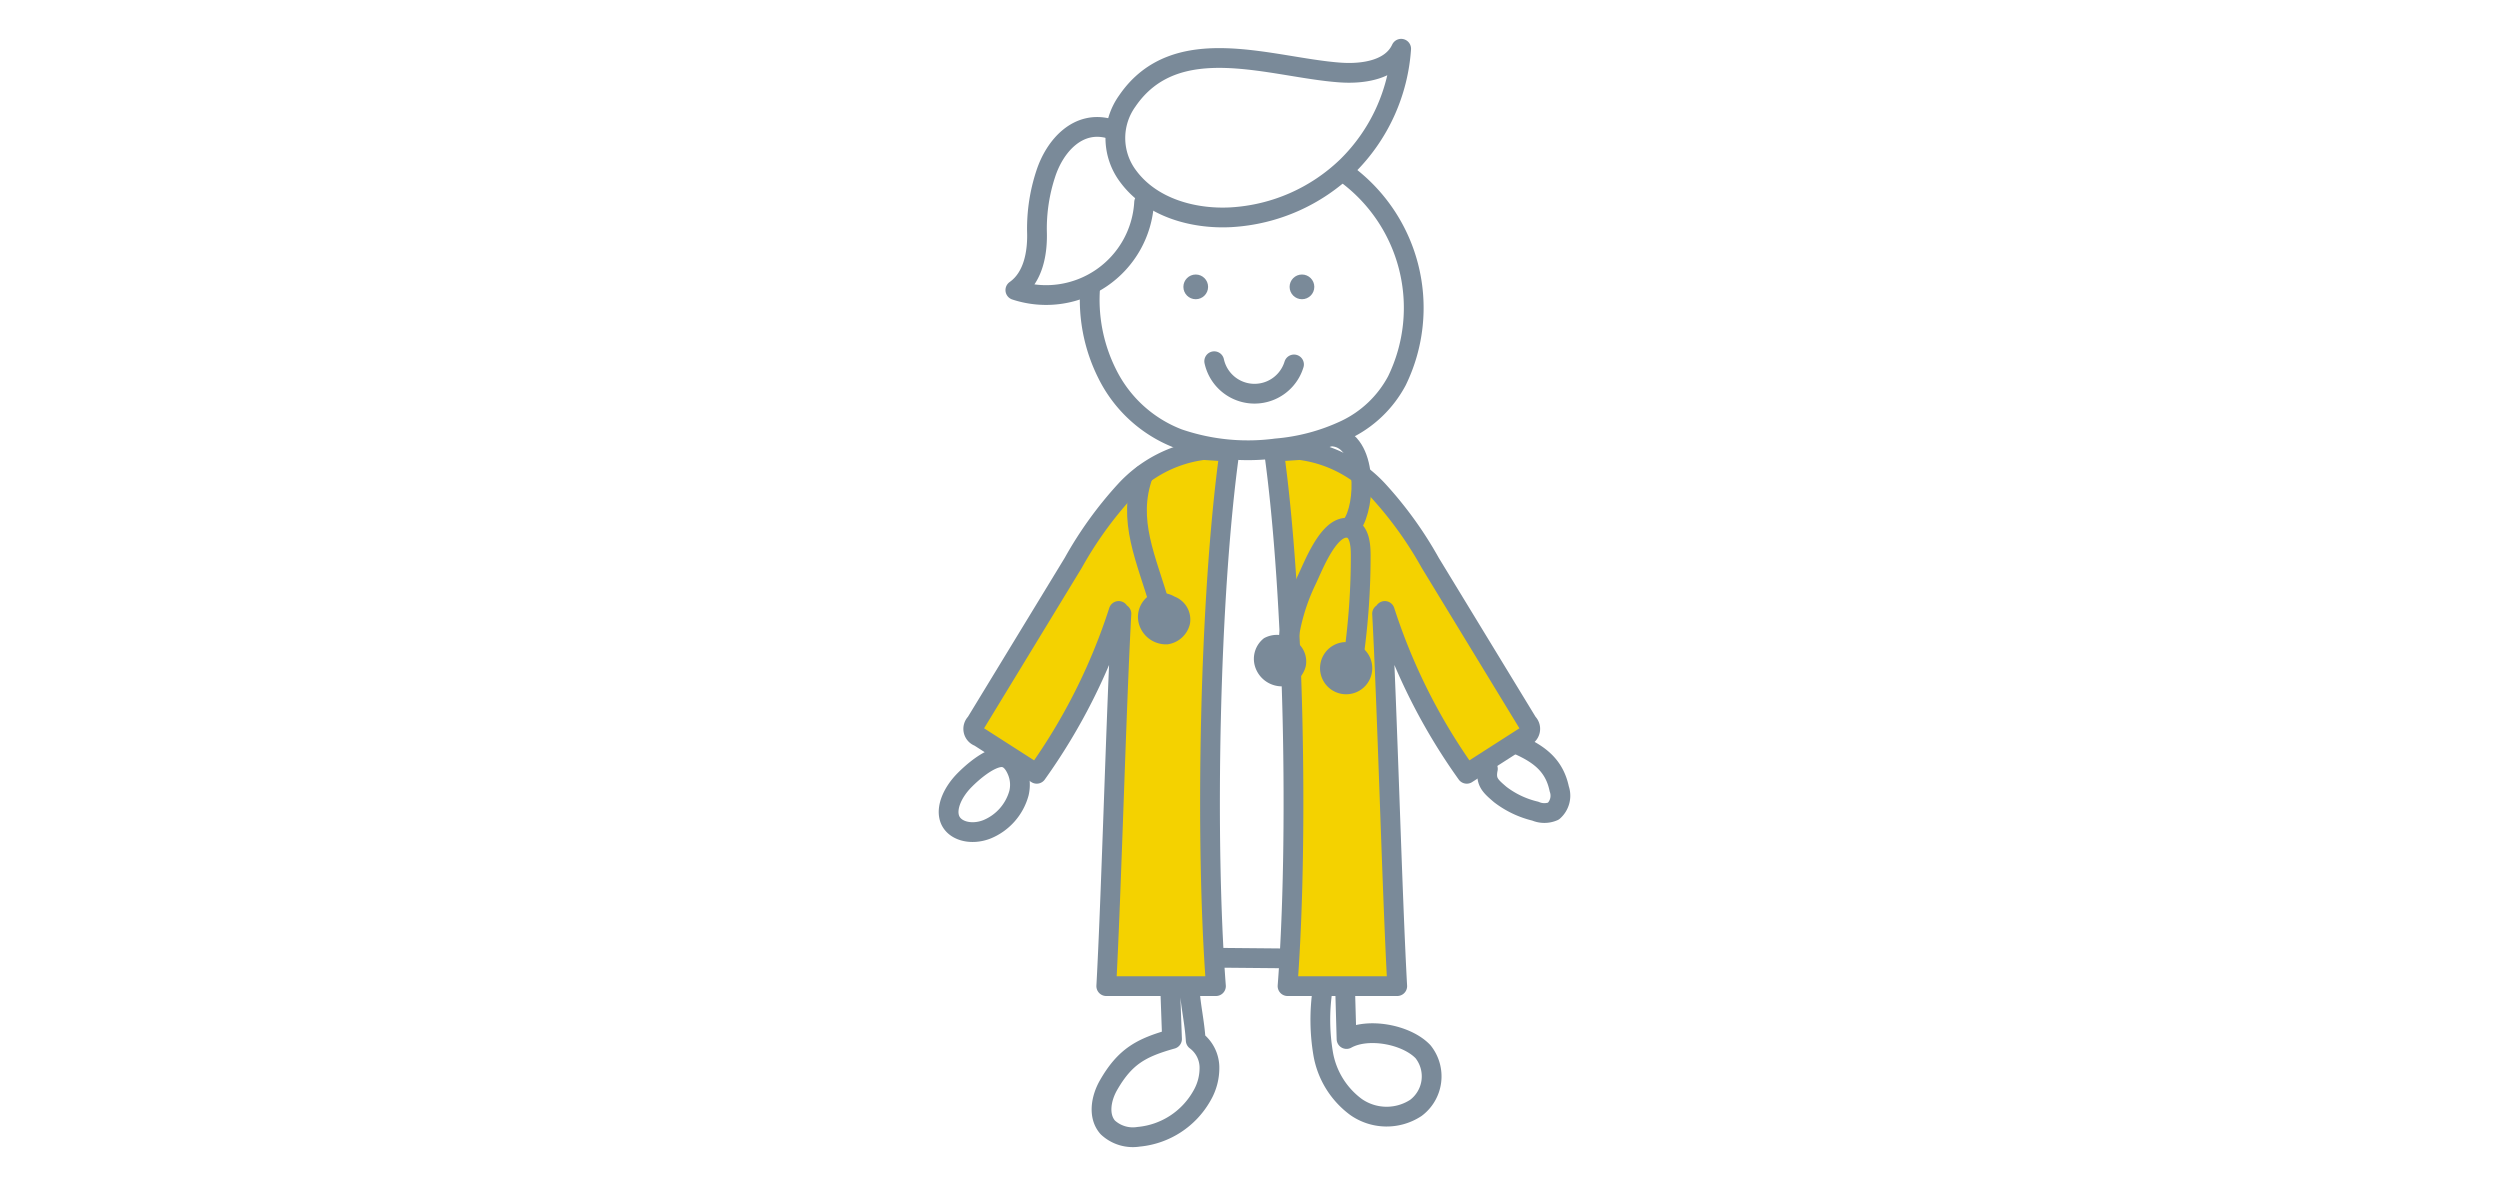 <svg xmlns="http://www.w3.org/2000/svg" width="253" height="120">
    <defs>
        <style>
            .cls-2{fill:none}.cls-2,.cls-4{stroke:#7a8a99;stroke-linecap:round;stroke-linejoin:round;stroke-width:2px}.cls-3{fill:#7a8a99}.cls-4{fill:#f4d200}
        </style>
    </defs>
    <g id="perso-medecins" transform="translate(-195.026 -709.067)">
        <path id="masque" transform="translate(195.026 709.067)" style="fill:none" d="M0 0h253v120H0z"/>
        <g id="perso-medecins-2" data-name="perso-medecins" transform="translate(291.026 714)">
            <path id="Tracé_3467" data-name="Tracé 3467" class="cls-2" d="M247.082 97.6a4.176 4.176 0 0 0 8.076.325" transform="translate(-220.204 -65.977)"/>
            <path id="Tracé_3468" data-name="Tracé 3468" class="cls-2" d="M232.028 86.091a16.7 16.7 0 0 0 1.712 8.977 13.364 13.364 0 0 0 7.2 6.556 21.657 21.657 0 0 0 9.885.983 20.43 20.43 0 0 0 7.029-1.879 11.451 11.451 0 0 0 5.2-4.969 16.846 16.846 0 0 0-5.3-21.046" transform="translate(-217.685 -62.162)"/>
            <circle id="Ellipse_8" data-name="Ellipse 8" class="cls-3" cx="1.25" cy="1.25" r="1.25" transform="translate(23.759 22.848)"/>
            <circle id="Ellipse_9" data-name="Ellipse 9" class="cls-3" cx="1.25" cy="1.25" r="1.25" transform="translate(34.508 22.848)"/>
            <path id="Tracé_3469" data-name="Tracé 3469" class="cls-4" d="M232.818 124.948c-.512 9.229-1.023 28.458-1.534 37.687h11.1c-1.126-14.685-.667-39.492 1.368-54.079l-2.621-.172a13.009 13.009 0 0 0-7.889 4.073 38.693 38.693 0 0 0-5.293 7.333l-9.864 16.2a.843.843 0 0 0 .322 1.413l5.84 3.744a59.853 59.853 0 0 0 8.294-16.478" transform="translate(-215.33 -67.773)"/>
            <path id="Tracé_3470" data-name="Tracé 3470" class="cls-4" d="m247.5 170.04 6.835.063" transform="translate(-220.273 -78.048)"/>
            <path id="Tracé_3471" data-name="Tracé 3471" class="cls-4" d="M265.279 124.948c.511 9.229 1.023 28.458 1.534 37.687h-11.1c1.126-14.685.666-39.492-1.368-54.079l2.621-.172a13.009 13.009 0 0 1 7.889 4.073 38.691 38.691 0 0 1 5.292 7.333l9.865 16.2a.843.843 0 0 1-.323 1.413l-5.839 3.744a59.855 59.855 0 0 1-8.294-16.478" transform="translate(-221.413 -67.773)"/>
            <path id="Tracé_3472" data-name="Tracé 3472" class="cls-2" d="M232.552 69.35c-3.272-.978-5.646 1.736-6.554 4.576a17.743 17.743 0 0 0-.879 5.775c.08 2.207-.378 4.691-2.186 5.959a9.932 9.932 0 0 0 13.03-8.873" transform="translate(-216.179 -61.235)"/>
            <path id="Tracé_3473" data-name="Tracé 3473" class="cls-2" d="M258.559 71.532A18.43 18.43 0 0 0 264 59.653c-.979 2.13-3.8 2.569-6.142 2.408-6.987-.484-16.634-4.373-21.583 2.893a6.429 6.429 0 0 0 .092 7.6c2.359 3.2 6.615 4.358 10.429 4.151a18.425 18.425 0 0 0 11.763-5.173z" transform="translate(-218.203 -59.653)"/>
            <path id="Tracé_3474" data-name="Tracé 3474" class="cls-2" d="M221.953 149.3a5.536 5.536 0 0 1-3.243 3.681c-1.609.634-3.383.169-3.788-1.12-.367-1.171.389-2.711 1.508-3.845.843-.856 2.4-2.185 3.593-2.328 1.014-.121 1.536.843 1.8 1.532a3.635 3.635 0 0 1 .13 2.08z" transform="translate(-214.829 -73.987)"/>
            <path id="Tracé_3475" data-name="Tracé 3475" class="cls-2" d="M280.3 146.615c-.263 1.3.237 1.73 1.242 2.594a9.383 9.383 0 0 0 3.558 1.691 2.311 2.311 0 0 0 1.836 0 2.091 2.091 0 0 0 .586-2.258c-.485-2.313-1.93-3.461-4.086-4.43" transform="translate(-225.727 -73.744)"/>
            <path id="Tracé_3476" data-name="Tracé 3476" class="cls-2" d="m240.346 173.7.185 5.173c-3.118.878-4.753 1.758-6.426 4.673-.759 1.323-1.083 3.138-.069 4.277a3.709 3.709 0 0 0 3.112.945 8.214 8.214 0 0 0 6.4-4.136 5.571 5.571 0 0 0 .77-2.963 3.45 3.45 0 0 0-1.388-2.654c-.123-1.925-.5-3.364-.625-5.289" transform="translate(-217.923 -78.659)"/>
            <path id="Tracé_3477" data-name="Tracé 3477" class="cls-2" d="m262.475 173.7.145 5.174c2.137-1.193 6.059-.481 7.74 1.286a3.991 3.991 0 0 1-.721 5.684 5.4 5.4 0 0 1-6.072-.1 8.487 8.487 0 0 1-3.311-5.377 20.8 20.8 0 0 1-.068-6.449" transform="translate(-222.351 -78.659)"/>
            <path id="Tracé_3478" data-name="Tracé 3478" class="cls-2" d="M261.644 106.757c3.381.428 3.245 6.969 1.792 8.952" transform="translate(-222.63 -67.503)"/>
            <path id="Tracé_3479" data-name="Tracé 3479" class="cls-2" d="M255.964 130.111a20.491 20.491 0 0 1 1.949-6.982c.668-1.385 2.163-5.363 4.065-5.306 1.334.041 1.41 1.823 1.411 2.8a72.971 72.971 0 0 1-.7 10.134" transform="translate(-221.684 -69.346)"/>
            <path id="Tracé_3480" data-name="Tracé 3480" class="cls-3" d="M254.9 136.035a2.706 2.706 0 0 0 2.252-2.043 2.488 2.488 0 0 0-1.552-2.792 2.714 2.714 0 0 0-2.673-.035 2.641 2.641 0 0 0-.91 2.869 2.846 2.846 0 0 0 2.883 2.001z" transform="translate(-221.007 -71.514)"/>
            <path id="Tracé_3481" data-name="Tracé 3481" class="cls-3" d="M240.826 130.936a2.705 2.705 0 0 0 2.252-2.043 2.488 2.488 0 0 0-1.553-2.788 2.713 2.713 0 0 0-2.672-.035 2.64 2.64 0 0 0-.911 2.869 2.847 2.847 0 0 0 2.884 1.997z" transform="translate(-218.662 -70.664)"/>
            <path id="Tracé_3482" data-name="Tracé 3482" class="cls-3" d="M262.455 131.706a2.642 2.642 0 1 0 .868.105" transform="translate(-222.345 -71.66)"/>
            <path id="Tracé_3483" data-name="Tracé 3483" class="cls-2" d="M238.337 111.382c-1.688 4.658.356 8.553 1.709 13.319" transform="translate(-218.64 -68.273)"/>
        </g>
    </g>
</svg>
